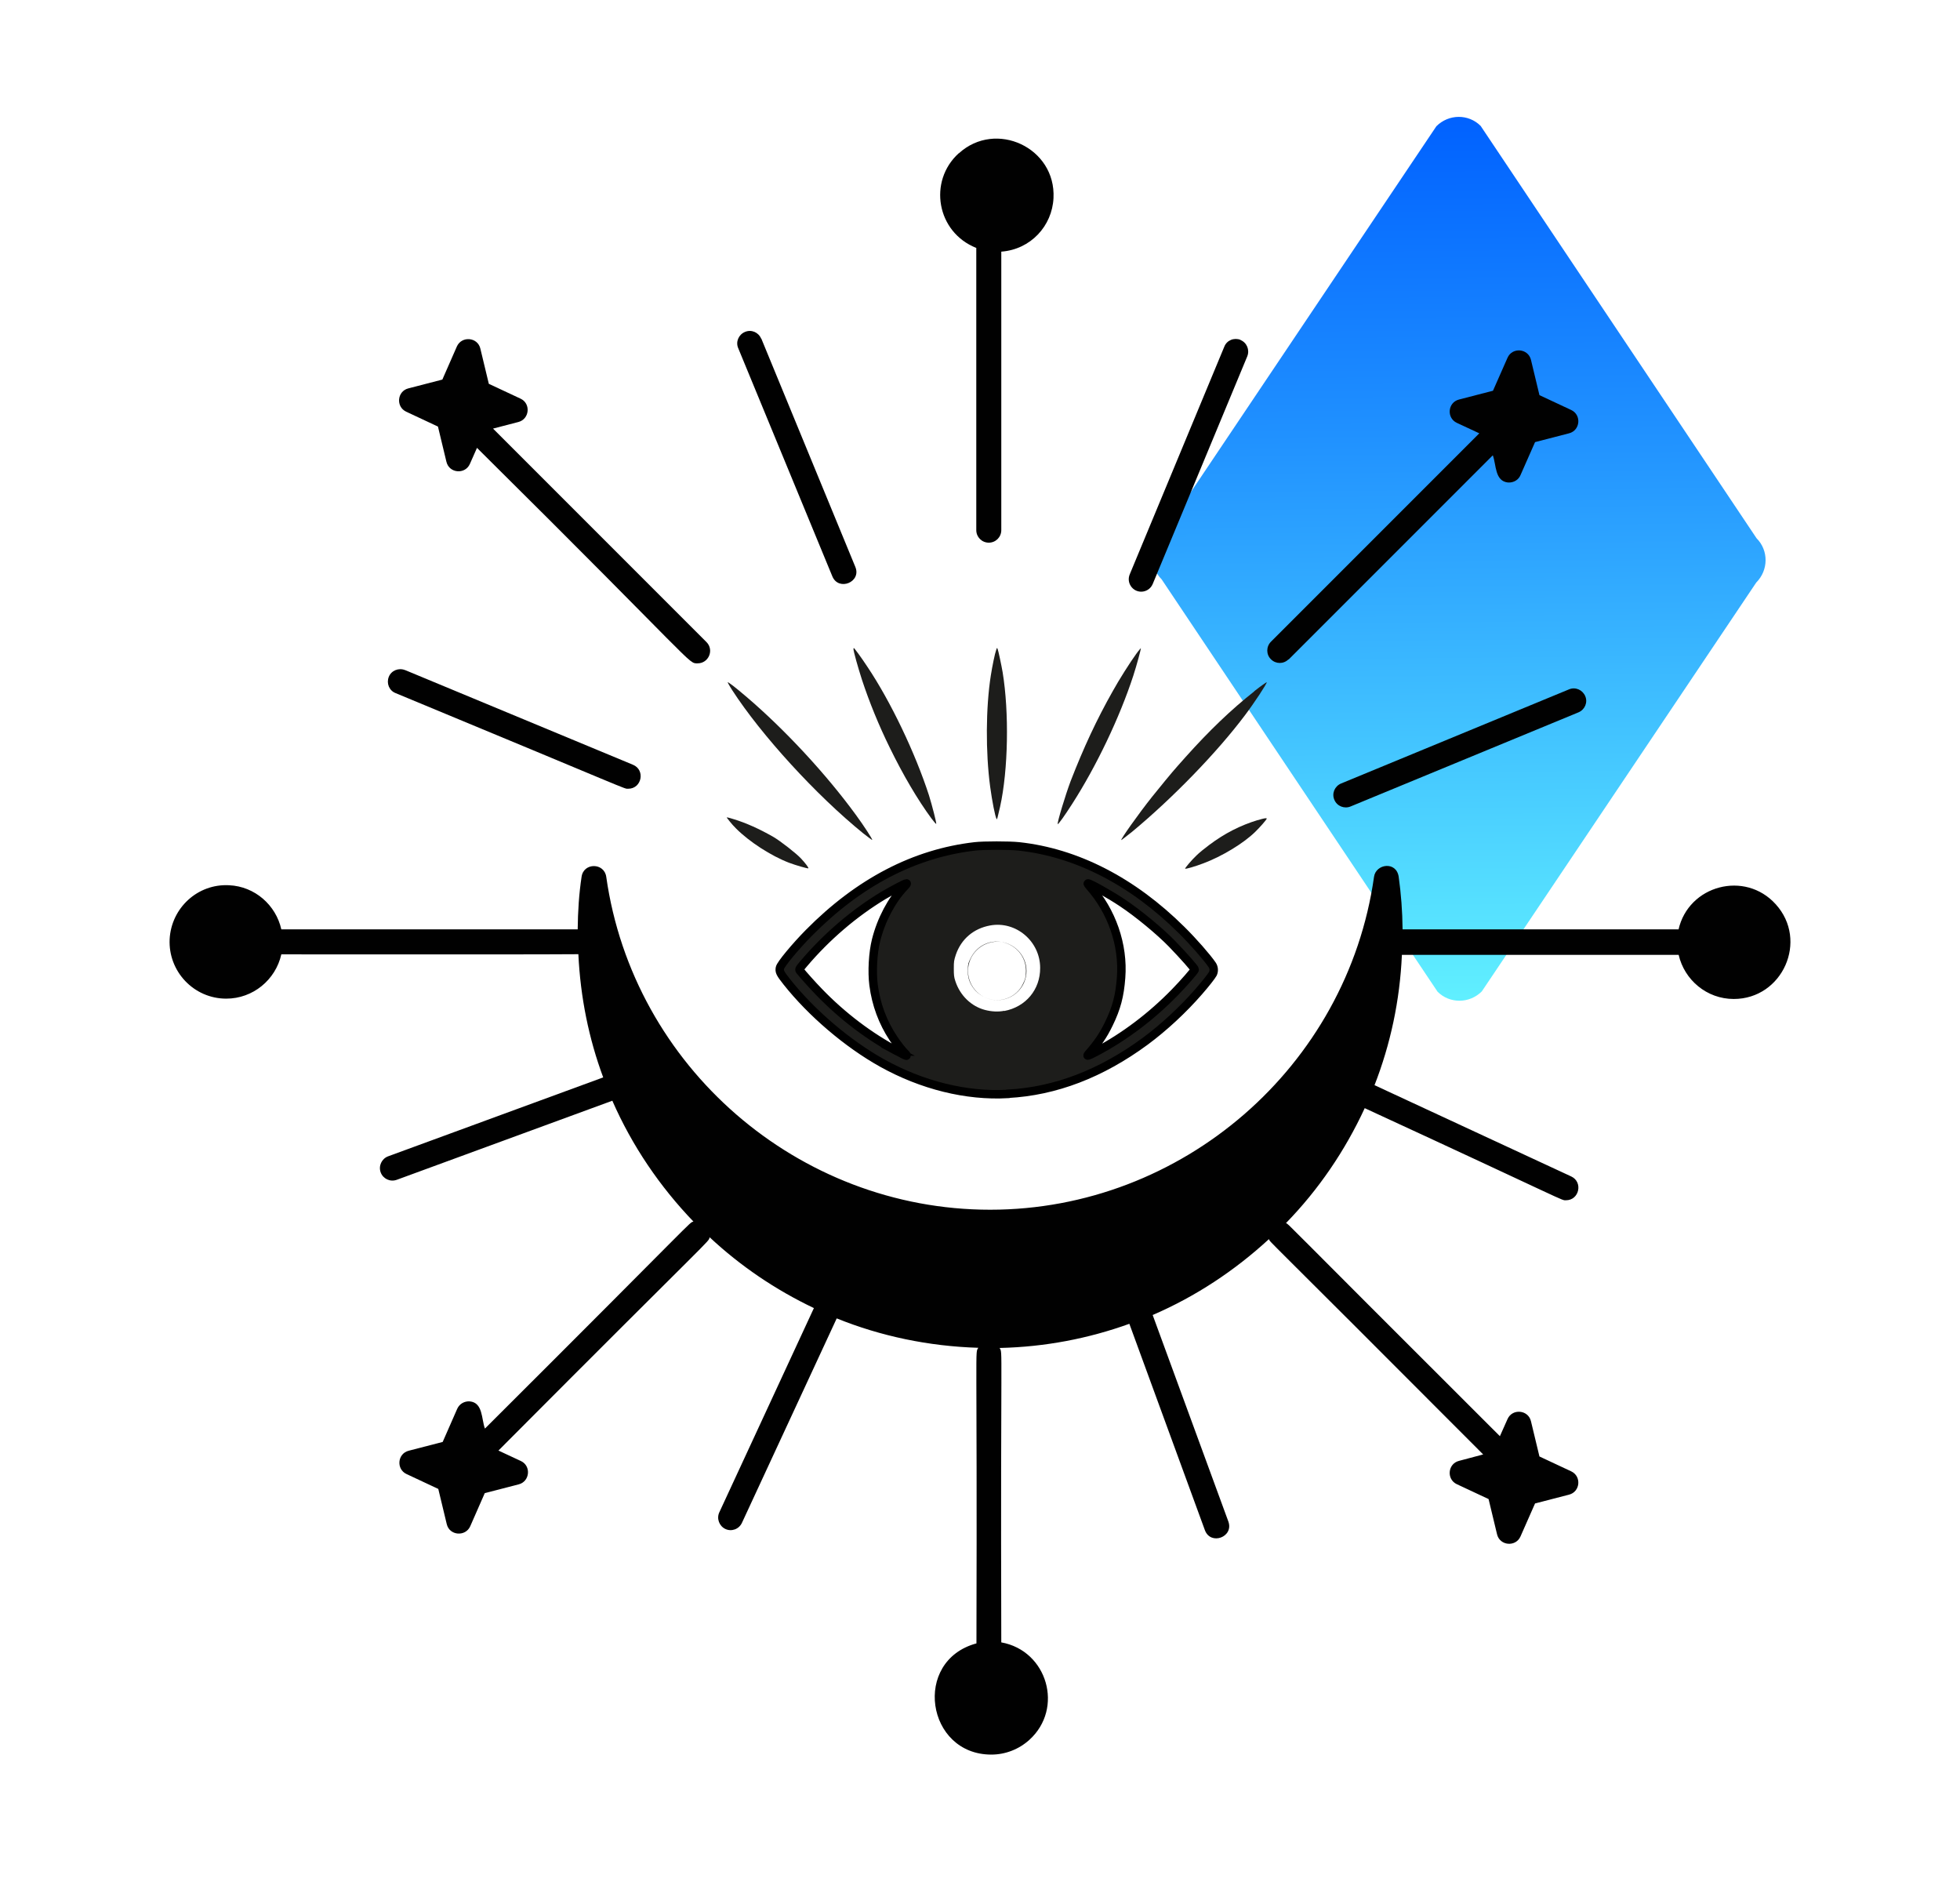 <svg viewBox="0 0 116 112" xmlns="http://www.w3.org/2000/svg" xmlns:xlink="http://www.w3.org/1999/xlink"><linearGradient id="a" gradientTransform="matrix(.771 -.771 .757 .757 -25.82 58.84)" gradientUnits="userSpaceOnUse" x1="72.37" x2="106.54" y1="73.95" y2="39.78"><stop offset="0" stop-color="#60efff"/><stop offset=".64" stop-color="#2091ff"/><stop offset="1" stop-color="#0061ff"/></linearGradient><path d="m0 0h116v112h-116z" fill="#fff"/><path d="m103.94 34.47-16.24 24.19c-.73.73-1.9.74-2.62.02l-16.33-24.4c-.72-.72-.71-1.89.02-2.62l16.24-24.19c.73-.73 1.9-.74 2.62-.02l16.33 24.4c.72.72.71 1.89-.02 2.62z" fill="url(#a)"/><g fill="#010101"><path d="m41.29 39.25c.65 0 .99-.79.52-1.26l-12.63-12.63 1.5-.39c.66-.17.75-1.09.13-1.38l-1.88-.88-.5-2.08c-.16-.69-1.11-.76-1.39-.13l-.86 1.96-2.01.52c-.67.17-.75 1.09-.13 1.38l1.88.88.5 2.08c.16.69 1.11.77 1.39.13l.42-.95c13.15 13.03 12.47 12.75 13.06 12.75z"/><path d="m76.26 39.03 12.09-12.09c.21.56.11 1.53.9 1.61.35.02.63-.17.74-.44l.86-1.95 2.01-.52c.67-.17.75-1.09.13-1.38l-1.88-.88-.5-2.08c-.16-.69-1.11-.77-1.39-.13l-.86 1.95-2.01.52c-.67.17-.75 1.09-.13 1.38l1.33.62-12.33 12.33c-.29.29-.29.76 0 1.04.29.29.75.29 1.04 0z"/><path d="m23.97 39.65c-.37-.15-.81.02-.96.4s.02.81.4.96c14.29 5.92 13.49 5.66 13.77 5.66.8 0 1.03-1.11.28-1.42l-13.48-5.6z"/><path d="m45.05 20.04c-.16-.38-.58-.56-.96-.4s-.56.59-.4.96l5.57 13.5c.37.9 1.74.34 1.36-.56l-5.56-13.5z"/><path d="m73.42 20.11c-.38-.15-.81.02-.96.4l-5.6 13.48c-.2.49.16 1.02.68 1.02.29 0 .56-.17.68-.45l5.6-13.48c.15-.38-.03-.81-.4-.96z"/><path d="m79.93 47.72 13.49-5.57c.38-.16.56-.59.4-.96s-.58-.56-.96-.4l-13.49 5.57c-.38.16-.56.59-.4.96.16.39.6.55.96.4z"/><path d="m99.34 54.99h-16.33c-.01-1.07-.09-2.11-.23-3.11-.14-.94-1.35-.77-1.46 0-1.59 11.23-11.35 19.7-22.72 19.7s-21.13-8.47-22.72-19.7c-.12-.84-1.34-.85-1.46 0-.15.99-.22 2.04-.23 3.11-27.02 0-13.71 0-17.54 0-.32-1.43-1.56-2.54-3.09-2.61-1.86-.1-3.42 1.34-3.52 3.19-.09 1.91 1.43 3.52 3.35 3.52 1.58 0 2.92-1.11 3.26-2.62 3.81 0 17.32.01 17.58-.01.12 2.55.62 5 1.47 7.29l-12.73 4.67c-.38.14-.58.57-.44.95s.56.58.95.44l12.76-4.68c1.17 2.67 2.81 5.08 4.8 7.15-.3.11.51-.56-12.34 12.25-.21-.56-.11-1.54-.9-1.61-.32-.02-.61.15-.74.44l-.86 1.96-2.01.52c-.67.17-.75 1.09-.13 1.38l1.88.88.5 2.08c.16.69 1.11.76 1.39.13l.86-1.96 2.01-.52c.66-.17.75-1.09.13-1.38l-1.33-.62c13.08-13.13 12.39-12.28 12.5-12.62 1.82 1.7 3.9 3.11 6.17 4.19l-5.6 12.09c-.17.37 0 .81.36.98s.8.02.98-.36l5.61-12.1c2.6 1.05 5.43 1.65 8.38 1.74-.21.36-.06-.69-.11 17.49-3.81 1.03-2.97 6.58.88 6.58.83 0 1.63-.31 2.25-.87 2.06-1.86 1.07-5.28-1.66-5.77-.05-18.1.1-17.06-.1-17.42 2.69-.06 5.27-.56 7.68-1.43l4.47 12.21c.34.92 1.72.41 1.39-.51l-4.48-12.22c2.55-1.1 4.86-2.63 6.88-4.49.14.27-.77-.75 12.68 12.74l-1.43.38c-.67.17-.75 1.09-.13 1.38l1.88.88.5 2.08c.16.69 1.11.77 1.39.13l.86-1.95 2.01-.52c.67-.17.75-1.09.13-1.38l-1.88-.88-.5-2.08c-.16-.69-1.11-.77-1.39-.13l-.45 1.01c-13.5-13.47-12.4-12.45-12.66-12.61 1.92-1.97 3.49-4.27 4.66-6.8 12.25 5.65 11.6 5.45 11.91 5.45.79 0 1.02-1.08.31-1.41l-11.64-5.4c.94-2.41 1.5-5 1.62-7.71h16.38c.34 1.48 1.66 2.61 3.26 2.61 2.89 0 4.44-3.46 2.48-5.61-1.82-2.01-5.16-1.12-5.75 1.51z"/><path d="m56.74 9.07c-1.82 1.65-1.31 4.67 1.04 5.6v16.7c0 .41.33.74.74.74s.74-.33.74-.74v-16.48c1.74-.13 3.01-1.52 3.09-3.17.15-2.98-3.41-4.64-5.6-2.65z"/></g><path d="m50.51 38.4c0 .14.28 1.13.51 1.84.43 1.3.99 2.68 1.64 4 .79 1.62 1.65 3.08 2.46 4.18.15.2.28.35.29.33.02-.06-.24-1.08-.43-1.69-.81-2.5-2.26-5.54-3.64-7.6-.36-.55-.78-1.12-.81-1.12 0 0-.02.03-.02.07z" fill="#1d1d1b"/><path d="m58.96 38.45c-.08.22-.23.95-.32 1.52-.3 1.91-.31 4.55-.04 6.57.12.88.29 1.75.38 1.92.03.06.05-.03.21-.73.48-2.17.54-5.57.15-7.95-.07-.41-.26-1.31-.3-1.39-.04-.07-.04-.06-.08.06z" fill="#1d1d1b"/><path d="m67.24 38.7c-.35.48-1.01 1.52-1.38 2.19-.96 1.7-1.72 3.33-2.5 5.34-.29.77-.8 2.44-.76 2.53.02.05.4-.48.86-1.2 1.42-2.21 2.8-5.09 3.61-7.57.2-.61.47-1.61.45-1.64 0 0-.14.15-.28.35z" fill="#1d1d1b"/><path d="m43.06 40.37s.12.23.27.46c1.72 2.66 4.98 6.23 7.76 8.48.28.22.52.4.53.39.04-.02-.52-.88-.97-1.49-1.76-2.41-4.19-5.03-6.45-6.96-.69-.59-1.13-.93-1.13-.87z" fill="#1d1d1b"/><path d="m74.23 40.91c-1.38 1.09-2.67 2.33-4.05 3.87-.17.19-.38.43-.48.54-.3.33-1.12 1.33-1.51 1.82-.82 1.03-1.88 2.53-1.83 2.57 0 .01.3-.22.65-.5 2.41-2 5.02-4.69 6.68-6.9.53-.7 1.3-1.87 1.28-1.94 0-.02-.35.22-.74.53z" fill="#1d1d1b"/><path d="m43.02 48.39s.28.38.55.64c.78.78 2.06 1.61 3.13 2.02.4.15 1.09.35 1.14.33.04-.02-.16-.29-.44-.59-.26-.28-1.2-1.02-1.63-1.27-.82-.47-1.62-.83-2.35-1.05-.36-.11-.41-.12-.41-.08z" fill="#1d1d1b"/><path d="m74.45 48.52c-1.05.32-1.97.79-2.89 1.48-.27.2-.6.47-.74.61-.28.26-.71.77-.68.79.04.03.62-.14 1.09-.32 1.09-.41 2.35-1.17 3.05-1.85.28-.27.69-.74.69-.79s-.15-.03-.53.09z" fill="#1d1d1b"/><path d="m59.65 64.72c2.81-.15 5.52-1.19 8.13-3.11 1.12-.83 2.24-1.87 3.17-2.94.42-.48.76-.92.83-1.05.08-.16.07-.37-.04-.53-.31-.45-1.12-1.38-1.81-2.06-2.9-2.88-6.22-4.58-9.63-4.95-.57-.06-2.08-.06-2.6 0-3.57.41-6.86 2.12-9.82 5.11-.81.82-1.68 1.87-1.72 2.08-.04.22 0 .31.41.83 1.45 1.83 3.58 3.65 5.62 4.79 2.36 1.32 5.01 1.98 7.45 1.84zm4.75-2.33c.56-.64.89-1.12 1.22-1.8.46-.94.65-1.67.73-2.74.15-1.94-.55-3.94-1.87-5.42-.07-.08-.12-.15-.1-.16.08-.03 1.35.68 2.03 1.14.94.62 2.23 1.69 2.95 2.43.73.76 1.35 1.46 1.35 1.53 0 .06-.66.82-1.17 1.34-1.38 1.42-2.99 2.64-4.68 3.53-.46.24-.57.28-.45.14zm-11.27-.17c-1.64-.86-3.26-2.08-4.65-3.52-.4-.41-.96-1.04-1.15-1.28-.04-.06-.02-.1.22-.38 1.36-1.61 3.01-3.02 4.74-4.06.49-.29 1.28-.71 1.36-.71.04 0 0 .07-.14.21-.74.78-1.36 1.95-1.66 3.15-.19.75-.25 1.87-.15 2.65.15 1.15.54 2.2 1.16 3.14.22.34.57.79.72.92.08.07.1.13.05.13-.01 0-.24-.11-.5-.25z" fill="#1d1d1b" stroke="#000" stroke-miterlimit="10" stroke-width=".5"/><path d="m59.44 59.82c1.27-.24 2.13-1.27 2.12-2.55 0-1.57-1.43-2.79-2.96-2.51-.98.18-1.71.8-2.03 1.73-.11.34-.12.4-.12.82 0 .38.01.5.09.74.28.86.95 1.5 1.76 1.71.38.1.79.12 1.13.05zm-.78-.68c-.44-.09-.87-.38-1.1-.74-.22-.33-.3-.65-.28-1.06.01-.31.03-.37.16-.63.36-.74 1.12-1.12 1.89-.96.82.17 1.39.87 1.39 1.69 0 .35-.04.52-.21.84-.34.66-1.12 1.02-1.85.86zm2.09-1.69c0 .96-.78 1.73-1.73 1.73s-1.73-.78-1.73-1.73.78-1.73 1.73-1.73 1.73.78 1.73 1.73z" fill="#fff"/></svg>